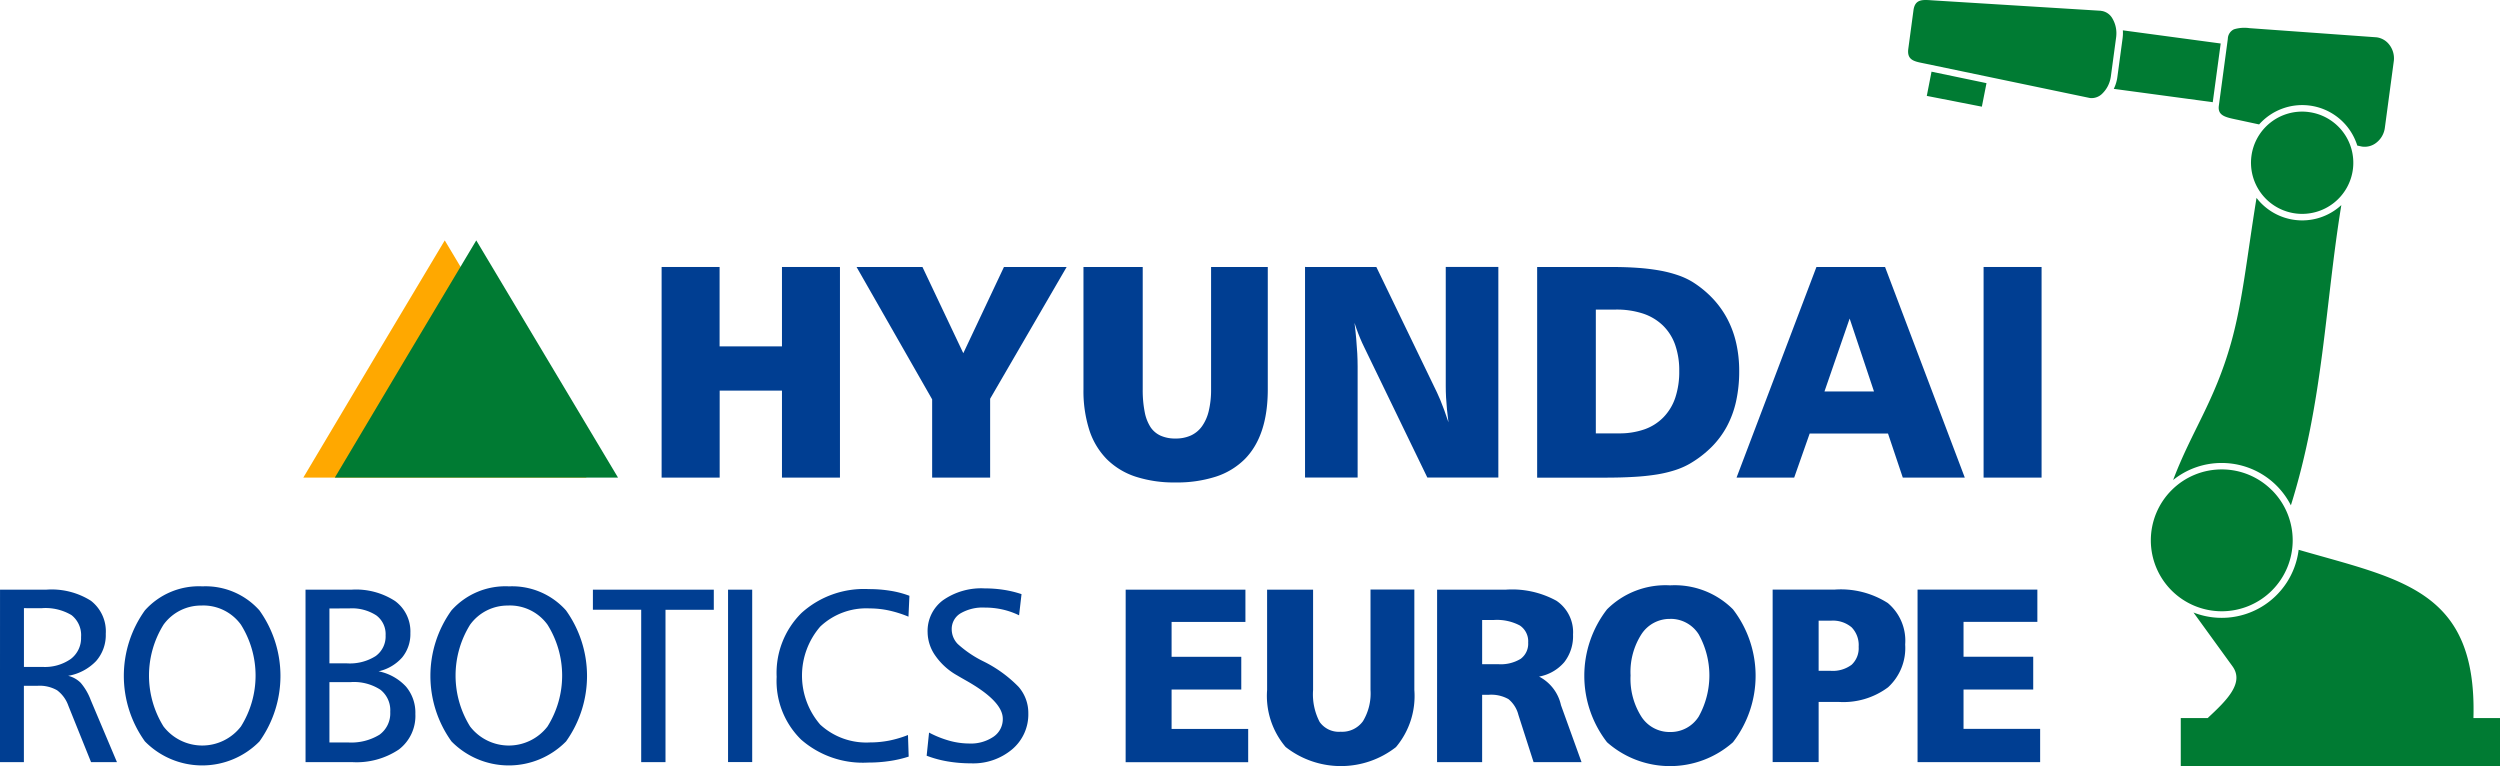 <svg xmlns="http://www.w3.org/2000/svg" width="216.033" height="66.202" viewBox="0 0 216.033 66.202"><defs><style>.a{fill:#003e92;}.b{fill:#ffa800;}.b,.c{fill-rule:evenodd;}.c{fill:#007b33;}</style></defs><g transform="translate(-168.679 -213.027)"><path class="a" d="M605.371,271.789h4.9v18.2h-5.011v-18.2Z" transform="translate(-265.173 -35.691)"/><path class="a" d="M560.653,276.245l-2.176,6.3h4.279Zm-2.8-4.456h5.859l.027.07,6.809,17.985.055.146h-5.357l-.025-.074-1.254-3.737H557.2l-1.314,3.738-.026.072h-4.98l.055-.146,6.822-17.985.027-.07Z" transform="translate(-232.14 -35.691)"/><path class="a" d="M512.056,275.474v10.693h1.981a6.521,6.521,0,0,0,2.227-.35,4.284,4.284,0,0,0,1.641-1.046,4.456,4.456,0,0,0,1.018-1.691,7.1,7.1,0,0,0,.341-2.3h0a6.682,6.682,0,0,0-.356-2.272,4.348,4.348,0,0,0-1.057-1.665,4.515,4.515,0,0,0-1.72-1.029,7.314,7.314,0,0,0-2.346-.345Zm-4.969-3.684h6.354q1.247,0,2.294.078a17.6,17.6,0,0,1,1.889.235h0a10.564,10.564,0,0,1,1.54.4,6.363,6.363,0,0,1,1.236.572h0a9,9,0,0,1,1.757,1.436,8.085,8.085,0,0,1,1.269,1.776h0a8.552,8.552,0,0,1,.764,2.1,10.852,10.852,0,0,1,.255,2.4h0a11.939,11.939,0,0,1-.266,2.594,8.465,8.465,0,0,1-.8,2.187,7.676,7.676,0,0,1-1.346,1.8,9.275,9.275,0,0,1-1.9,1.444h0a6.656,6.656,0,0,1-1.245.537,10.665,10.665,0,0,1-1.535.366,19.281,19.281,0,0,1-1.967.209q-1.13.069-2.54.069h-5.861v-18.2Z" transform="translate(-205.476 -35.691)"/><path class="a" d="M456.014,271.789h6.055l.029.06,5.21,10.783h0q.132.271.291.657t.336.865q.176.479.367,1.058c-.05-.375-.091-.734-.126-1.079q-.055-.555-.082-1.061-.028-.524-.027-.989v-10.3h4.545v18.2h-6.137l-.029-.061-5.413-11.177q-.193-.389-.369-.81t-.336-.878h0q-.074-.216-.146-.442.092.731.148,1.382h0c.041.447.071.868.091,1.259q.031.611.031,1.126v9.6h-4.545v-18.2Z" transform="translate(-174.456 -35.691)"/><path class="a" d="M407.238,271.789h5.016v10.576h0a9.677,9.677,0,0,0,.173,1.963,3.673,3.673,0,0,0,.507,1.308h0a2.078,2.078,0,0,0,.867.73,3.063,3.063,0,0,0,1.282.246,3.155,3.155,0,0,0,1.338-.265,2.425,2.425,0,0,0,.954-.791,3.771,3.771,0,0,0,.586-1.329,7.8,7.8,0,0,0,.2-1.862V271.789h4.9v10.576q0,4.015-1.993,6.032h0a6.263,6.263,0,0,1-2.5,1.511,10.931,10.931,0,0,1-3.475.5,10.746,10.746,0,0,1-3.452-.5,6.317,6.317,0,0,1-2.5-1.52h0a6.39,6.39,0,0,1-1.507-2.526,11.093,11.093,0,0,1-.5-3.494V271.789Z" transform="translate(-144.829 -35.691)"/><path class="a" d="M357.382,271.789h5.512l.029.062,3.5,7.389,3.484-7.389.029-.062h5.418l-.094.161-6.518,11.225v6.815h-5.011v-6.763l-6.44-11.277-.092-.161Z" transform="translate(-114.502 -35.691)"/><path class="b" d="M247.658,265.935l6.125,10.25,6.126,10.25H235.434l6.1-10.25Z" transform="translate(-40.546 -32.135)"/><path class="c" d="M254.592,265.935l6.125,10.25,6.126,10.25H242.368l6.1-10.25Z" transform="translate(-44.757 -32.135)"/><path class="a" d="M314.41,271.789h4.9v6.861H324.7v-6.861h5.011v18.2H324.7v-7.517h-5.383v7.517H314.3v-18.2Z" transform="translate(-88.449 -35.691)"/><path class="c" d="M605.312,213.959l-14.442-.894h0l-.2-.013c-.8-.056-1.438-.1-1.567.862l-.447,3.328c-.131.962.49,1.088,1.278,1.246l.2.041h0l14.166,2.957h0l.077.014a1.306,1.306,0,0,0,1.057-.4,2.5,2.5,0,0,0,.693-1.292c.015-.071.027-.139.035-.2h0l.449-3.329c.009-.065.016-.132.02-.2a2.507,2.507,0,0,0-.326-1.434,1.309,1.309,0,0,0-.917-.67c-.022,0-.048-.006-.076-.007m-9.9,6.244-.4,2.033-4.759-.931.409-2.093Zm19.552,1.646-8.553-1.152a3.263,3.263,0,0,0,.269-.779c.016-.077.031-.158.042-.245l.449-3.328c.011-.082.019-.164.024-.242a3.226,3.226,0,0,0,0-.464l8.455,1.138Zm8.26.846h-.007a4.416,4.416,0,0,0-4.916,3.853h0v0h0a4.421,4.421,0,0,0,8.778,1.062h0v0a4.418,4.418,0,0,0-3.855-4.913Zm-4.257,1.075-1.823-.393h0l-.167-.035c-.914-.193-1.6-.338-1.488-1.18l.777-5.783a.932.932,0,0,1,.535-.829,3.106,3.106,0,0,1,1.332-.1l10.909.786.1.009a1.655,1.655,0,0,1,1.1.664,1.918,1.918,0,0,1,.377,1.285c0,.041-.007.079-.011.111l-.776,5.783h0c-.006.041-.014.088-.026.142a1.936,1.936,0,0,1-.7,1.114,1.613,1.613,0,0,1-1.205.345c-.033,0-.073-.012-.118-.021h0l-.33-.071a4.983,4.983,0,0,0-4.157-3.462h-.006a4.984,4.984,0,0,0-4.317,1.633Zm1.11,31.612a6.113,6.113,0,0,0-4.335-1.8h0a6.108,6.108,0,0,0-4.333,1.794h0a6.129,6.129,0,1,0,8.667,0Zm-8.543-.866c1.607-4.258,3.578-6.788,5.012-11.869.984-3.488,1.36-7.331,2.2-12.528l.029.038a4.981,4.981,0,0,0,6.994.844c.106-.083.207-.17.306-.26-1.41,8.639-1.553,16.993-4.359,25.945a6.7,6.7,0,0,0-5.968-3.66h0A6.661,6.661,0,0,0,611.529,254.516Zm10.852,6.011c8.9,2.579,15.412,3.468,15.105,14.539h2.3v4.162H612.2v-4.162h2.326c1.632-1.515,3.189-3.028,2.144-4.47l-3.37-4.649a6.694,6.694,0,0,0,9.086-5.421Z" transform="translate(-255.074)"/><path class="a" d="M334.381,342.228h10.353v2.789h-6.38v3.011h6.022v2.832h-6.022v3.4h6.62v2.875H334.381Zm-12.522,0h5.327a7.536,7.536,0,0,1,4.625,1.16,4.243,4.243,0,0,1,1.5,3.58,4.6,4.6,0,0,1-1.478,3.7,6.453,6.453,0,0,1-4.3,1.263h-1.7v5.2h-3.974Zm3.974,2.685v4.332h1.049a2.707,2.707,0,0,0,1.8-.523,1.949,1.949,0,0,0,.609-1.554,2.2,2.2,0,0,0-.609-1.683,2.5,2.5,0,0,0-1.783-.573ZM313,341.859a7.111,7.111,0,0,1,5.431,2.073,9.412,9.412,0,0,1,0,11.485,8.211,8.211,0,0,1-10.883,0,9.378,9.378,0,0,1,0-11.485A7.157,7.157,0,0,1,313,341.859Zm0,2.9a2.906,2.906,0,0,0-2.481,1.328,6.023,6.023,0,0,0-.938,3.552,6.1,6.1,0,0,0,.934,3.566A2.894,2.894,0,0,0,313,354.532a2.864,2.864,0,0,0,2.466-1.328,7.3,7.3,0,0,0,0-7.117A2.866,2.866,0,0,0,313,344.755Zm-20.136-2.527h5.925a7.971,7.971,0,0,1,4.389.96,3.276,3.276,0,0,1,1.432,2.921,3.655,3.655,0,0,1-.755,2.381,3.742,3.742,0,0,1-2.18,1.249,3.663,3.663,0,0,1,1.887,2.442v.011l1.783,4.94H301.2l-1.31-4.081a2.571,2.571,0,0,0-.859-1.364,3.046,3.046,0,0,0-1.7-.376h-.576v5.821H292.86Zm3.892,2.62v3.82h1.4a3.292,3.292,0,0,0,1.933-.466,1.622,1.622,0,0,0,.644-1.4,1.644,1.644,0,0,0-.72-1.479,4.225,4.225,0,0,0-2.27-.473Zm-18.583-2.62h3.974V350.9a5.154,5.154,0,0,0,.566,2.761,2.028,2.028,0,0,0,1.815.848,2.217,2.217,0,0,0,1.93-.913,4.639,4.639,0,0,0,.651-2.7v-8.674h3.788V350.9a6.85,6.85,0,0,1-1.589,4.937,7.729,7.729,0,0,1-9.534-.011,6.825,6.825,0,0,1-1.6-4.926Zm-12.221,0H276.3v2.789h-6.38v3.011h6.022v2.832h-6.022v3.4h6.619v2.875H265.949Zm-9,.39-.211,1.826a6.553,6.553,0,0,0-1.421-.5,6.836,6.836,0,0,0-1.525-.168,3.805,3.805,0,0,0-2.116.5,1.573,1.573,0,0,0-.759,1.382,1.832,1.832,0,0,0,.516,1.26,9.5,9.5,0,0,0,2.212,1.5,11.072,11.072,0,0,1,3.054,2.212,3.43,3.43,0,0,1,.837,2.274,3.945,3.945,0,0,1-1.389,3.114,5.216,5.216,0,0,1-3.573,1.217,11.875,11.875,0,0,1-2.023-.168,9.536,9.536,0,0,1-1.8-.49l.208-2a8.774,8.774,0,0,0,1.783.712,6.493,6.493,0,0,0,1.679.233,3.479,3.479,0,0,0,2.109-.587,1.832,1.832,0,0,0,.8-1.554q0-1.5-3.136-3.279c-.351-.2-.616-.351-.8-.462a5.652,5.652,0,0,1-1.88-1.69,3.582,3.582,0,0,1-.68-2.044,3.3,3.3,0,0,1,1.328-2.764,5.759,5.759,0,0,1,3.612-1.024,10.722,10.722,0,0,1,1.647.125A9.208,9.208,0,0,1,256.952,342.618Zm-9.687.143-.082,1.8a9.924,9.924,0,0,0-1.686-.534,7.942,7.942,0,0,0-1.672-.179,5.785,5.785,0,0,0-4.264,1.568,6.481,6.481,0,0,0-.007,8.47,5.873,5.873,0,0,0,4.293,1.543,8.719,8.719,0,0,0,1.679-.161,9.563,9.563,0,0,0,1.614-.48l.061,1.865a10.006,10.006,0,0,1-1.654.383,12.44,12.44,0,0,1-1.868.133,8.093,8.093,0,0,1-5.775-1.987,7.088,7.088,0,0,1-2.112-5.42,7.289,7.289,0,0,1,2.155-5.528,8.045,8.045,0,0,1,5.8-2.055,11.555,11.555,0,0,1,1.861.143A8.289,8.289,0,0,1,247.264,342.761Zm-15.673-.534h2.087v14.9h-2.087Zm-11.678,0h10.447v1.74h-4.174v13.164h-2.1V343.967h-4.174Zm-7.267-.283a6.229,6.229,0,0,1,4.94,2.073,9.739,9.739,0,0,1,.007,11.324,6.941,6.941,0,0,1-9.9,0,9.706,9.706,0,0,1,0-11.324A6.254,6.254,0,0,1,212.645,341.945Zm0,1.658a3.994,3.994,0,0,0-3.344,1.651,8.33,8.33,0,0,0,0,8.8,4.223,4.223,0,0,0,6.687,0,8.28,8.28,0,0,0,0-8.8A4.01,4.01,0,0,0,212.645,343.6Zm-17.567-1.375h3.995a6.184,6.184,0,0,1,3.745.984,3.262,3.262,0,0,1,1.321,2.771,3.182,3.182,0,0,1-.7,2.091,3.827,3.827,0,0,1-2.048,1.21,4.407,4.407,0,0,1,2.366,1.318,3.491,3.491,0,0,1,.813,2.366,3.646,3.646,0,0,1-1.425,3.071,6.557,6.557,0,0,1-4.049,1.092h-4.016Zm2.066,1.625V348.6h1.521a4.152,4.152,0,0,0,2.474-.63A2.089,2.089,0,0,0,202,346.18a2.012,2.012,0,0,0-.809-1.729,3.87,3.87,0,0,0-2.327-.6Zm0,6.365v5.212h1.582a4.673,4.673,0,0,0,2.746-.669,2.28,2.28,0,0,0,.927-1.973,2.252,2.252,0,0,0-.859-1.919,4.2,4.2,0,0,0-2.552-.652Zm-10.991-8.274a6.229,6.229,0,0,1,4.94,2.073,9.738,9.738,0,0,1,.007,11.324,6.94,6.94,0,0,1-9.9,0,9.707,9.707,0,0,1,0-11.324A6.254,6.254,0,0,1,186.153,341.945Zm0,1.658a4,4,0,0,0-3.344,1.651,8.332,8.332,0,0,0,0,8.8,4.223,4.223,0,0,0,6.687,0,8.28,8.28,0,0,0,0-8.8A4.011,4.011,0,0,0,186.153,343.6Zm-17.474-1.375H172.7a6.355,6.355,0,0,1,3.834.96,3.343,3.343,0,0,1,1.285,2.857,3.406,3.406,0,0,1-.838,2.356,4.357,4.357,0,0,1-2.413,1.274,2.3,2.3,0,0,1,1.088.609,4.982,4.982,0,0,1,.87,1.5l2.259,5.349h-2.238l-1.962-4.876a2.84,2.84,0,0,0-.974-1.335,3.037,3.037,0,0,0-1.668-.387h-1.2v6.6h-2.066Zm2.066,1.6v5.077h1.6a3.9,3.9,0,0,0,2.449-.687,2.264,2.264,0,0,0,.888-1.894,2.2,2.2,0,0,0-.824-1.894,4.392,4.392,0,0,0-2.574-.6Z" transform="translate(0 -78.25)"/></g></svg>